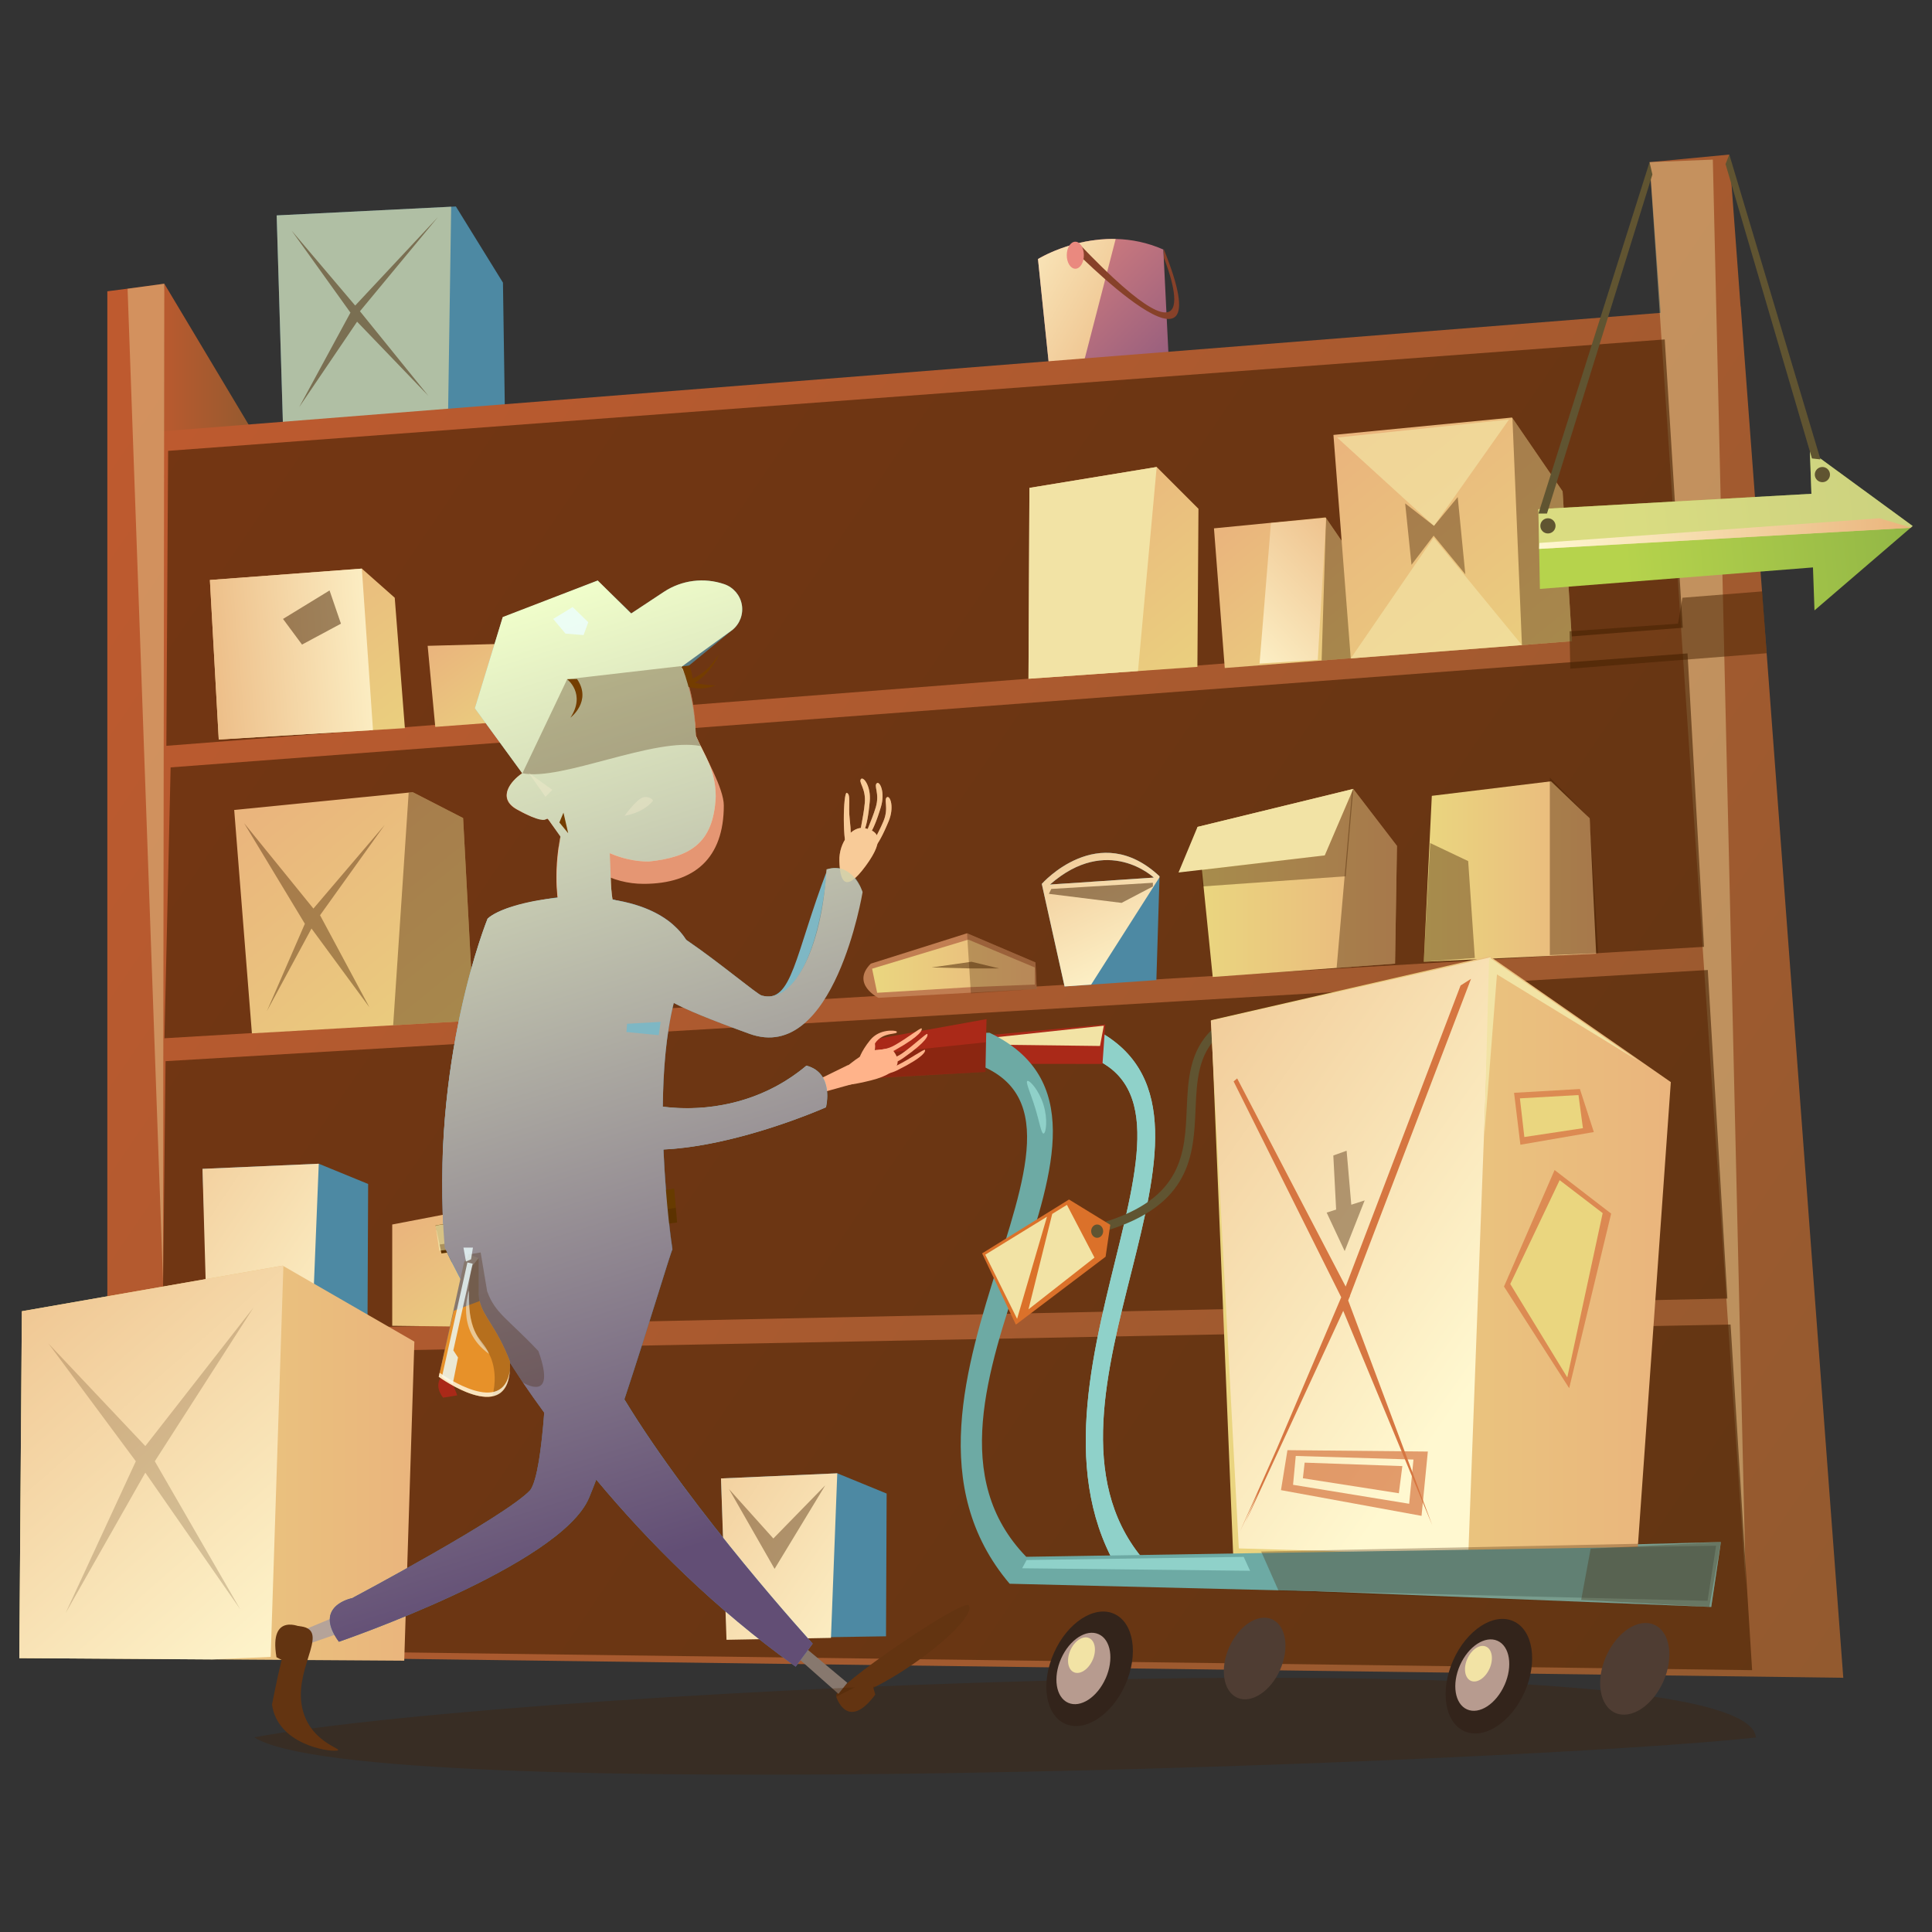 <svg width="200" height="200" viewBox="0 0 200 200" fill="none" xmlns="http://www.w3.org/2000/svg">
<rect x="0" y="0" width="200" height="200" fill="#333333" stroke="none"/>
<path d="M108.631 38.217L107.452 26.814C107.452 26.814 113.743 22.881 120.428 25.831L121.018 37.824L108.631 38.217Z" fill="url(#paint0_linear_301_109856)"/>
<path style="mix-blend-mode:overlay" d="M107.452 26.814L108.631 38.217L112.037 38.111L115.493 24.741C110.947 24.635 107.452 26.818 107.452 26.818V26.814Z" fill="url(#paint1_linear_301_109856)"/>
<path d="M17.009 29.37L26.577 45.362L22.904 51.39L15.566 49.818L17.009 29.37Z" fill="url(#paint2_linear_301_109856)"/>
<path d="M29.337 45.492L28.641 22.299L47.194 21.375L52.066 29.26L52.298 44.796L29.337 45.492Z" fill="#4D89A3"/>
<g opacity="0.6">
<g style="mix-blend-mode:overlay">
<path d="M28.641 22.299L29.337 45.492L46.352 44.977L46.706 21.399L28.641 22.299Z" fill="#F2E3A5"/>
</g>
</g>
<path d="M180.199 31.729H180.183L179.019 16L170.761 16.787L171.913 32.386L16.726 44.654L17.009 29.37L11.111 30.156V45.099V171.325L190.816 173.684L180.199 31.729Z" fill="url(#paint3_linear_301_109856)"/>
<g style="mix-blend-mode:overlay" opacity="0.4">
<path d="M170.761 16.786L180.722 164.117L177.312 16.523L170.761 16.786Z" fill="#F2E3A5"/>
</g>
<path opacity="0.6" d="M174.198 64.984L172.334 35.138L17.403 46.672L17.222 77.206L174.198 64.984Z" fill="#431F00"/>
<path opacity="0.6" d="M176.396 98.015L174.693 67.642L17.662 79.439L17.025 107.48L176.396 98.015Z" fill="#431F00"/>
<path opacity="0.6" d="M178.818 134.424L176.789 100.414L17.139 109.851L16.829 137.845L178.818 134.424Z" fill="#431F00"/>
<path opacity="0.6" d="M16.616 140.26V170.731L181.378 172.894L179.149 137.114L16.616 140.26Z" fill="#431F00"/>
<path d="M26.077 106.973L24.245 83.847L42.727 82.007L47.941 84.685L49.057 105.656L26.077 106.973Z" fill="url(#paint4_linear_301_109856)"/>
<path d="M21.575 137.59L20.961 120.999L32.998 120.469L38.11 122.564L38.043 137.342L21.575 137.59Z" fill="#4D89A3"/>
<path style="mix-blend-mode:overlay" d="M32.998 120.469L32.345 136.721L21.335 134.165L20.961 120.999L32.998 120.469Z" fill="url(#paint5_linear_301_109856)"/>
<path d="M75.25 169.638L74.637 153.047L86.674 152.517L91.785 154.612L91.719 169.39L75.25 169.638Z" fill="#4D89A3"/>
<path style="mix-blend-mode:overlay" d="M86.674 152.517L86.021 169.555L75.207 169.752L74.637 153.047L86.674 152.517Z" fill="url(#paint6_linear_301_109856)"/>
<path d="M126.787 69.153L125.67 54.694L137.223 53.565L140.498 58.347L141.104 68.04L126.787 69.153Z" fill="url(#paint7_linear_301_109856)"/>
<g style="mix-blend-mode:multiply" opacity="0.4">
<path d="M141.104 68.04L140.498 58.347L137.27 53.636L136.814 68.374L141.104 68.04Z" fill="#431F00"/>
</g>
<path d="M139.83 68.158L138.037 45.024L156.526 43.223L161.76 50.867L162.728 66.376L139.83 68.158Z" fill="url(#paint8_linear_301_109856)"/>
<g style="mix-blend-mode:multiply" opacity="0.4">
<path d="M162.728 66.376L161.76 50.867L156.566 43.282L157.549 66.777L162.728 66.376Z" fill="#431F00"/>
</g>
<path d="M40.603 137.244V126.76L50.17 124.924L51.613 137.377L40.603 137.244Z" fill="url(#paint9_linear_301_109856)"/>
<path d="M22.644 76.557L21.728 60.041L37.457 58.862L40.863 61.878L41.913 75.377L22.644 76.557Z" fill="url(#paint10_linear_301_109856)"/>
<path d="M45.058 75.248L44.272 66.856L53.973 66.597L53.839 74.591L45.058 75.248Z" fill="url(#paint11_linear_301_109856)"/>
<path d="M106.567 50.506L106.469 70.265L123.955 69.034L124.065 52.668L119.74 48.343L106.567 50.506Z" fill="url(#paint12_linear_301_109856)"/>
<path d="M147.388 99.561L148.221 82.385L160.561 80.882L164.564 84.716L165.232 98.727L147.388 99.561Z" fill="url(#paint13_linear_301_109856)"/>
<path d="M125.54 101.134L123.967 85.601L140.089 81.669L144.612 87.567L144.415 99.757L125.54 101.134Z" fill="url(#paint14_linear_301_109856)"/>
<path d="M2.263 135.738L29.262 131.019L42.896 138.883L41.846 171.914L2 171.651L2.263 135.738Z" fill="url(#paint15_linear_301_109856)"/>
<path d="M159.251 52.708L187.517 51.119L187.359 46.672L198 54.454L187.835 63.187L187.678 58.74L159.409 60.965L159.251 52.708Z" fill="url(#paint16_linear_301_109856)"/>
<g style="mix-blend-mode:multiply" opacity="0.5">
<path d="M162.554 69.223L182.88 67.623L182.424 61.221L174.166 61.878L173.71 64.564L162.48 65.35L162.554 69.223Z" fill="#431F00"/>
</g>
<g opacity="0.6">
<g style="mix-blend-mode:overlay">
<path d="M198 54.454L187.359 46.672L187.517 51.119L159.251 52.708L159.33 56.821L197.796 54.627L198 54.454Z" fill="#F2E3A5"/>
</g>
</g>
<path d="M159.259 53.16L170.761 16.787L171.056 18.064L160.144 53.16H159.259Z" fill="#605431"/>
<path d="M187.572 47.458L178.626 16.983L179.019 16L188.456 47.556L187.572 47.458Z" fill="#605431"/>
<path d="M188.653 49.916C189.087 49.916 189.439 49.564 189.439 49.129C189.439 48.695 189.087 48.343 188.653 48.343C188.219 48.343 187.867 48.695 187.867 49.129C187.867 49.564 188.219 49.916 188.653 49.916Z" fill="#605431"/>
<path d="M160.242 55.224C160.677 55.224 161.029 54.872 161.029 54.438C161.029 54.004 160.677 53.651 160.242 53.651C159.808 53.651 159.456 54.004 159.456 54.438C159.456 54.872 159.808 55.224 160.242 55.224Z" fill="#605431"/>
<path d="M90.15 99.757L100.11 96.612L107.188 99.628L107.318 102.38L90.932 103.296C90.932 103.296 88.05 101.853 90.146 99.757H90.15Z" fill="#C17E52"/>
<path d="M90.279 100.28L90.802 102.773L100.503 102.184L107.121 101.92V100.151L100.24 97.268L90.279 100.28Z" fill="url(#paint17_linear_301_109856)"/>
<g style="mix-blend-mode:multiply" opacity="0.3">
<path d="M100.11 96.612L100.503 102.836L107.318 102.38L107.188 99.628L100.11 96.612Z" fill="#431F00"/>
</g>
<path d="M107.845 91.5L110.204 102.117L119.708 101.46L120.035 90.713C113.743 84.815 107.845 91.5 107.845 91.5ZM108.694 91.566C114.659 86.325 119.441 90.847 119.441 90.847L108.694 91.566Z" fill="#4D89A3"/>
<g style="mix-blend-mode:overlay" opacity="0.4">
<path d="M13.207 29.893L16.876 132.659L17.009 29.37L13.207 29.893Z" fill="#F2E3A5"/>
</g>
<path d="M106.567 50.506L106.469 70.265L117.805 69.467L119.74 48.343L106.567 50.506Z" fill="#F2E3A5"/>
<path style="mix-blend-mode:overlay" d="M120.035 90.713C113.743 84.815 107.845 91.5 107.845 91.5L110.204 102.117L112.953 101.928L120.031 90.819V90.713H120.035ZM108.694 91.566C114.659 86.325 119.441 90.847 119.441 90.847L108.694 91.566Z" fill="url(#paint18_linear_301_109856)"/>
<g style="mix-blend-mode:multiply" opacity="0.5">
<path d="M108.828 92.023L108.58 92.53L116.103 93.466L119.347 91.767V91.385L108.828 92.023Z" fill="#431F00"/>
</g>
<g style="mix-blend-mode:multiply" opacity="0.5">
<path d="M30.183 23.864L36.278 32.366L30.969 42.15L36.966 33.302L44.339 40.97L37.261 32.221L45.322 22.488L36.769 31.631L30.183 23.864Z" fill="#431F00"/>
</g>
<g style="mix-blend-mode:multiply" opacity="0.4">
<path d="M49.057 105.656L47.941 84.685L42.727 82.007L42.306 82.05L40.701 106.135L49.057 105.656Z" fill="#431F00"/>
</g>
<g style="mix-blend-mode:multiply" opacity="0.4">
<path d="M25.267 85.208L31.559 95.628L27.627 104.673L32.247 96.12L38.244 104.279L33.132 94.744L39.817 85.404L32.444 94.055L25.267 85.208Z" fill="#431F00"/>
</g>
<g style="mix-blend-mode:multiply" opacity="0.5">
<path d="M96.441 100.151L100.57 99.561L103.421 100.249H100.374L96.441 100.151Z" fill="#431F00"/>
</g>
<path style="mix-blend-mode:overlay" d="M159.358 56.207L194.551 53.651L197.894 54.635L159.33 56.821L159.358 56.207Z" fill="url(#paint19_linear_301_109856)"/>
<path opacity="0.7" d="M138.418 45.295L148.445 54.438L156.212 43.428L138.418 45.295Z" fill="#F2E3A5"/>
<g style="mix-blend-mode:multiply" opacity="0.4">
<path d="M145.461 52.11L146.118 58.468L148.41 55.452L151.69 59.452L150.903 51.457L148.446 54.438L145.461 52.11Z" fill="#431F00"/>
</g>
<path opacity="0.7" d="M139.83 68.158L148.41 55.649L157.549 66.777L139.83 68.158Z" fill="#F2E3A5"/>
<g style="mix-blend-mode:multiply" opacity="0.4">
<path d="M144.415 99.757L144.612 87.567L140.09 81.669L139.983 81.696L138.367 100.198L144.415 99.757Z" fill="#431F00"/>
</g>
<path d="M137.14 88.55L140.089 81.669L123.967 85.601L122.001 90.32L137.14 88.55Z" fill="#F2E3A5"/>
<g style="mix-blend-mode:multiply" opacity="0.4">
<path d="M124.36 90.056L124.49 91.763L139.303 90.713L140.089 81.669L137.14 88.55L124.36 90.056Z" fill="#431F00"/>
</g>
<g style="mix-blend-mode:multiply" opacity="0.4">
<path d="M151.985 89.14L148.052 87.272L147.388 99.561L152.673 99.168L151.985 89.14Z" fill="#431F00"/>
</g>
<g style="mix-blend-mode:multiply" opacity="0.4">
<path d="M160.439 98.873V80.489L164.564 84.716L165.453 98.676L160.439 98.873Z" fill="#431F00"/>
</g>
<path style="mix-blend-mode:overlay" d="M22.644 76.557L38.613 75.578L37.457 58.862L21.728 60.041L22.644 76.557Z" fill="url(#paint20_linear_301_109856)"/>
<path d="M131.568 54.143L130.389 68.692L136.417 68.299L137.27 53.636L131.568 54.143Z" fill="url(#paint21_linear_301_109856)"/>
<path d="M110.727 25.437C110.727 25.437 127.144 42.279 120.46 25.764L120.491 26.715C120.491 26.715 126.095 40.349 111.643 25.174L110.727 25.437Z" fill="#874129"/>
<path d="M112.202 26.421C112.202 25.65 111.805 25.021 111.317 25.021C110.829 25.021 110.432 25.646 110.432 26.421C110.432 27.195 110.829 27.82 111.317 27.82C111.805 27.82 112.202 27.195 112.202 26.421Z" fill="url(#paint22_linear_301_109856)"/>
<g style="mix-blend-mode:multiply" opacity="0.5">
<path d="M29.298 64.072L31.264 66.726L35.294 64.564L34.115 61.123L29.298 64.072Z" fill="#431F00"/>
</g>
<path style="mix-blend-mode:overlay" d="M29.337 131.062L29.262 131.019L2.263 135.738L2 171.651L21.976 171.785L28.02 171.521L29.337 131.062Z" fill="url(#paint23_linear_301_109856)"/>
<g style="mix-blend-mode:multiply" opacity="0.2">
<path d="M5.016 139.08L14.06 151.27L6.786 166.999L15.043 152.45L24.874 166.606L16.026 151.27L26.25 135.344L15.043 149.697L5.016 139.08Z" fill="#431F00"/>
</g>
<g style="mix-blend-mode:multiply" opacity="0.4">
<path d="M85.431 153.759L80.056 159.264L75.467 154.152L80.185 162.41L85.431 153.759Z" fill="#431F00"/>
</g>
<path d="M45.566 142.717C45.566 142.717 44.976 143.504 45.861 144.683C46.6 144.585 47.335 144.44 47.335 144.44L46.399 142.08L45.566 142.717Z" fill="#AA2918"/>
<path d="M87.806 110.245L88.549 112.132L82.604 113.792L82.545 112.82L87.806 110.245Z" fill="#FFB38A"/>
<path d="M94.42 172.335C98.211 169.744 100.838 166.995 100.291 166.193C99.744 165.395 86.025 174.777 86.571 175.579C87.118 176.378 90.633 174.927 94.42 172.335Z" fill="#633411"/>
<path d="M31.972 170.165L35.479 168.946L35.326 167.113L31.665 168.639L31.972 170.165Z" fill="#B5A399"/>
<path d="M87.712 174.203L82.832 170.125L82.12 171.207L86.795 175.347L87.712 174.203Z" fill="#87786E"/>
<g style="mix-blend-mode:multiply" opacity="0.3">
<path d="M181.772 179.865C180.985 169.095 54.889 174.6 26.317 179.846C37.508 187.054 157.918 182.469 181.772 179.865Z" fill="#431F00"/>
</g>
<path d="M65.494 94.98C67.397 93.489 78.011 102.813 78.84 103.053C82.01 103.965 82.265 98.841 85.659 89.99C88.392 89.16 89.237 92.262 89.237 92.262C89.237 92.262 86.343 110.201 77.578 107.016C66.863 103.127 68.392 102.832 66.863 100.98C65.333 99.128 63.591 96.466 65.494 94.98Z" fill="#7EB7C4"/>
<g style="mix-blend-mode:multiply" opacity="0.3">
<path d="M65.49 94.999C67.394 93.505 78.019 102.817 78.848 103.053C82.022 103.961 84.778 99.038 85.627 89.927C88.361 89.093 89.23 92.251 89.23 92.251C89.23 92.251 86.359 110.194 77.59 107.02C66.871 103.143 68.396 102.848 66.867 100.996C65.333 99.144 63.587 96.486 65.49 94.995V94.999Z" fill="#431F00"/>
</g>
<path d="M64.641 144.857C67.083 137.495 69.478 129.462 69.615 129.34C69.615 129.34 66.273 107.166 71.774 98.825C68.935 90.485 53.143 92.616 50.481 95.098C50.481 95.098 44.449 109.824 46.045 129.167C46.045 129.167 49.372 136.595 56.344 146.237C56.057 150.008 55.605 153.268 54.901 154.255C52.349 157.003 36.462 165.438 36.462 165.438C36.462 165.438 32.341 166.224 35.086 169.952C35.086 169.952 58.039 162.103 60.984 155.041C61.216 154.483 61.468 153.85 61.727 153.165C67.134 159.646 73.984 166.519 82.368 172.528L84.129 170.149C84.129 170.149 71.735 156.575 64.637 144.86L64.641 144.857Z" fill="url(#paint24_linear_301_109856)"/>
<path d="M52.939 93.89C51.818 94.248 50.949 94.669 50.485 95.102C50.485 95.102 46.34 105.231 45.833 119.714C47.194 119.45 49.108 118.219 51.72 115.679C65.172 102.596 56.733 95.975 52.939 93.89Z" fill="#7EB7C4"/>
<path d="M62.242 101.991L66.666 101.912C66.666 101.912 68.188 97.532 66.131 94.174C62.368 92.129 58.75 92.593 54.826 93.403C56.965 95.086 60.465 98.232 62.246 101.991H62.242Z" fill="#7EB7C4"/>
<path d="M118.136 161.164C105.025 144.998 130.102 116.135 113.944 106.871C110.11 106.871 108.832 108.931 111.199 108.931C129.288 113.044 102.595 144.043 116.696 163.952L177.147 166.35L178.146 159.634L118.14 161.164H118.136Z" fill="#8FD1C9"/>
<path d="M118.136 161.164C105.025 144.998 130.102 116.135 113.944 106.871C110.11 106.871 108.832 108.931 111.199 108.931C129.288 113.044 102.595 144.043 116.696 163.952L176.758 166.114L177.544 160.216L118.14 161.164H118.136Z" fill="#8FD1C9"/>
<path d="M114.416 127.44L114.152 126.564C122.449 124.074 122.654 119.364 122.85 114.81C122.98 111.845 123.11 108.778 125.524 106.537L126.146 107.205C124.006 109.191 123.889 111.939 123.763 114.845C123.562 119.493 123.334 124.763 114.412 127.437L114.416 127.44Z" fill="#605431"/>
<path d="M127.667 161.203L125.383 105.612L154.206 98.979L172.963 112.018L169.534 160.291L127.667 161.203Z" fill="url(#paint25_linear_301_109856)"/>
<path d="M65.424 94.523C65.424 93.831 62.046 92.73 60.068 92.73C58.09 92.73 56.969 93.069 56.969 93.761C56.969 94.453 59.855 95.774 61.837 95.774C63.819 95.774 65.424 95.212 65.424 94.519V94.523Z" fill="#597B84"/>
<path d="M55.443 79.6C54.92 79.078 50.473 82.086 53.481 83.784C57.205 85.888 57.012 84.178 57.535 83.914C58.058 83.651 55.443 79.597 55.443 79.597V79.6Z" fill="#E59673"/>
<g style="mix-blend-mode:multiply" opacity="0.3">
<path d="M55.703 80.002C55.282 79.581 51.724 81.991 54.13 83.352C57.111 85.035 56.957 83.666 57.374 83.458C57.795 83.25 55.699 80.002 55.699 80.002H55.703Z" fill="#673B00"/>
</g>
<g style="mix-blend-mode:multiply" opacity="0.3">
<path d="M54.905 154.255C52.353 157.003 36.466 165.438 36.466 165.438C36.466 165.438 36.435 165.446 36.4 165.454C36.388 165.454 36.376 165.462 36.36 165.466C36.317 165.477 36.254 165.493 36.187 165.513C36.171 165.517 36.16 165.521 36.14 165.525C36.05 165.552 35.947 165.587 35.833 165.631C35.825 165.635 35.814 165.639 35.806 165.642C35.703 165.682 35.597 165.733 35.487 165.788C35.46 165.8 35.436 165.815 35.408 165.827C35.291 165.89 35.173 165.961 35.055 166.044C35.051 166.044 35.047 166.048 35.043 166.051C34.921 166.138 34.807 166.24 34.701 166.346C34.681 166.366 34.665 166.39 34.646 166.409C34.559 166.504 34.484 166.61 34.414 166.72C34.398 166.747 34.378 166.775 34.363 166.806C34.288 166.948 34.225 167.101 34.186 167.27L34.575 169.13C34.626 169.229 34.689 169.331 34.748 169.437C34.85 169.602 34.952 169.771 35.086 169.952C35.086 169.952 58.039 162.103 60.984 155.041C61.216 154.483 61.468 153.85 61.727 153.165C60.866 151.939 57.15 147.306 56.344 146.241C56.057 150.012 55.605 153.272 54.901 154.259L54.905 154.255Z" fill="#431F00"/>
</g>
<g style="mix-blend-mode:multiply" opacity="0.3">
<path d="M64.861 145.214C64.787 145.096 64.712 144.978 64.641 144.86C67.083 137.499 69.478 129.466 69.615 129.344C69.615 129.344 66.273 107.17 71.774 98.829C71.589 98.283 70.307 96.427 70.016 95.971C70.016 95.971 58.424 87.048 50.229 100.127C49.128 105.129 59.152 111.908 58.809 129.297C59.895 135.702 59.565 137.13 64.861 145.218V145.214Z" fill="#431F00"/>
</g>
<path d="M57.779 93.375C57.779 93.375 57.036 89.239 58.578 84.378C65.27 81.689 62.046 92.156 63.953 94.598C61.892 95.589 58.766 94.523 57.775 93.379L57.779 93.375Z" fill="#FFB38A"/>
<g style="mix-blend-mode:multiply" opacity="0.4">
<path d="M62.655 94.936C63.111 94.885 63.556 94.787 63.957 94.598C62.871 93.21 63.446 89.223 62.911 86.537L58.275 85.452C58.09 86.167 57.952 86.859 57.854 87.52C58.416 89.71 59.722 92.974 62.655 94.936Z" fill="#673B00"/>
</g>
<path d="M72.038 76.175C71.959 73.1 71.412 70.336 70.233 68.515C70.229 68.508 70.229 68.492 70.221 68.48C68.648 65.865 64.594 61.941 56.226 67.041C47.072 74.626 58.711 87.312 58.711 87.312C58.711 87.312 58.727 87.292 58.735 87.28C60.473 89.824 63.351 91.496 66.623 91.496C71.931 91.496 74.928 88.806 74.928 83.387C74.936 81.626 72.993 78.295 72.038 76.172V76.175Z" fill="#E59673"/>
<path d="M72.022 76.144C71.943 73.069 71.074 69.542 69.942 67.721C69.942 67.709 69.584 67.58 69.58 67.572C68.074 64.957 64.185 61.032 56.159 66.132C50.843 73.399 59.218 85.499 59.23 85.487C61.137 87.662 64.028 89.187 67.162 89.187C71.471 88.731 73.87 87.28 74.094 82.483C74.082 79.636 72.938 78.271 72.022 76.148V76.144Z" fill="#FFB38A"/>
<path d="M55.18 75.287L58.239 81.421L56.525 83.195L53.481 78.818L55.18 75.287Z" fill="#743D00"/>
<path d="M54.134 80.124L49.164 73.321L52.042 63.907L61.853 60.116L71.007 69.007L58.322 70.183L54.134 80.124Z" fill="#7EB7C4"/>
<path d="M54.134 80.124L58.711 70.316L70.874 69.27L75.832 65.201C76.603 64.567 76.969 63.569 76.796 62.59C76.619 61.61 75.927 60.8 74.983 60.478C72.887 59.758 70.575 60.049 68.727 61.272L59.108 67.631C57.02 69.011 55.601 71.201 55.196 73.671L54.134 80.127V80.124Z" fill="#597B84"/>
<path d="M116.496 174.396C117.888 171.25 117.369 167.963 115.324 167.058C113.283 166.154 110.495 167.97 109.099 171.116C107.703 174.262 108.226 177.545 110.267 178.45C112.308 179.354 115.096 177.542 116.492 174.396H116.496Z" fill="#33241B"/>
<path d="M132.516 172.858C133.507 170.617 133.137 168.273 131.682 167.628C130.227 166.983 128.242 168.277 127.247 170.519C126.252 172.76 126.625 175.104 128.08 175.748C129.535 176.393 131.521 175.1 132.52 172.858H132.516Z" fill="#4F3D33"/>
<path d="M157.828 175.159C159.22 172.013 158.701 168.725 156.656 167.821C154.615 166.917 151.827 168.729 150.431 171.879C149.035 175.025 149.558 178.308 151.599 179.217C153.64 180.121 156.428 178.308 157.824 175.163L157.828 175.159Z" fill="#33241B"/>
<path d="M172.189 174.069C173.305 171.553 172.889 168.922 171.253 168.195C169.617 167.471 167.387 168.926 166.271 171.443C165.154 173.959 165.575 176.59 167.206 177.317C168.842 178.041 171.072 176.59 172.189 174.069Z" fill="#4F3D33"/>
<path d="M89.151 80.623C88.809 80.965 89.658 81.582 89.524 83.112C89.387 84.638 88.911 86.384 89.072 86.399C89.23 86.415 89.752 86.144 90.036 82.971C90.173 81.441 89.434 80.426 89.151 80.627V80.623Z" fill="#FFB38A"/>
<path d="M90.799 81.059C90.394 81.327 91.101 82.101 90.661 83.572C90.221 85.039 89.403 86.655 89.556 86.698C89.709 86.745 90.272 86.584 91.192 83.533C91.632 82.062 91.117 80.918 90.795 81.055L90.799 81.059Z" fill="#FFB38A"/>
<path d="M91.849 82.51C91.42 82.734 92.049 83.58 91.463 84.996C90.877 86.411 89.906 87.933 90.055 87.996C90.201 88.055 90.779 87.957 91.994 85.015C92.58 83.6 92.179 82.408 91.849 82.514V82.51Z" fill="#FFB38A"/>
<path d="M87.645 82.074C87.48 82.074 87.35 83.32 87.354 84.854C87.362 86.388 87.507 87.634 87.676 87.63C87.841 87.63 88.278 87.508 87.967 84.85C87.786 83.324 88.125 82.208 87.645 82.074Z" fill="#FFB38A"/>
<g style="mix-blend-mode:overlay">
<path style="mix-blend-mode:overlay" d="M154.309 99.101L125.343 105.656L128.242 160.291L151.996 160.995L154.309 99.101Z" fill="url(#paint26_linear_301_109856)"/>
</g>
<path d="M114.129 110.139L114.416 106.053L102.729 107.122L103.008 110.127L114.129 110.139Z" fill="#AA2918"/>
<g style="mix-blend-mode:overlay">
<path d="M113.873 108.279L114.266 106.179L103.256 107.358L102.863 108.145L113.873 108.279Z" fill="#F2E3A5"/>
</g>
<path d="M106.241 161.164C90.531 144.998 121.797 116.175 102.438 106.91C97.845 106.91 93.716 108.566 90.802 111.2C93.111 110.099 95.769 109.466 98.604 109.466C120.279 113.579 87.621 144.039 104.518 163.948L176.762 165.717L177.647 160.015L106.244 161.16L106.241 161.164Z" fill="#6DAAA4"/>
<path d="M102.009 110.964L102.123 105.498L90.496 107.59L90.901 111.578L102.009 110.964Z" fill="#AA2918"/>
<g style="mix-blend-mode:multiply" opacity="0.3">
<path d="M102.045 107.893L90.606 109.096L90.476 111.586L102.009 110.964L102.045 107.893Z" fill="#431F00"/>
</g>
<path d="M31.205 176.342C30.635 172.253 34.331 168.564 30.863 168.332C29.895 168.265 29.038 171.969 28.157 176.456C28.728 180.542 33.91 181.356 34.866 181.222C35.825 181.088 31.775 180.428 31.205 176.342Z" fill="#633411"/>
<path d="M61.853 60.116L52.152 63.875L56.234 68.889L65.022 63.179L61.853 60.116Z" fill="#597B84"/>
<path d="M52.99 95.208C55.534 94.862 57.783 108.931 62.356 112.077C64.743 114.822 75.585 116.981 83.484 110.312C86.422 111.098 85.506 114.625 85.506 114.625C85.506 114.625 64.586 123.945 58.699 115.447C54.559 109.474 45.79 96.175 52.99 95.204V95.208Z" fill="#7EB7C4"/>
<path d="M63.568 77.799C63.418 76.927 63.048 76.262 62.734 76.317C62.423 76.372 62.289 77.119 62.439 77.992C62.584 78.865 62.958 79.53 63.269 79.475C63.579 79.42 63.713 78.672 63.564 77.799H63.568Z" fill="#4C3F32"/>
<path d="M70.315 76.427C70.166 75.554 69.796 74.89 69.482 74.945C69.171 75 69.037 75.747 69.187 76.62C69.332 77.493 69.706 78.157 70.016 78.102C70.327 78.047 70.461 77.3 70.311 76.427H70.315Z" fill="#4C3F32"/>
<path d="M68.381 82.966C66.399 80.757 65.254 84.186 63.579 84.72C65.254 85.79 68.381 84.276 68.381 82.966Z" fill="#743D00"/>
<path d="M69.23 82.778C70.04 79.994 72.423 82.691 74.09 82.534C73.076 84.154 69.765 83.973 69.23 82.778Z" fill="#743D00"/>
<path d="M69.344 82.982C68.227 83.234 66.678 81.944 66.029 79.636C65.384 77.324 66.088 75.594 66.757 75.409C67.197 79.251 73.512 81.311 69.344 82.986V82.982Z" fill="#EA5D49"/>
<path d="M71.173 84.441C71.208 85.231 70.775 85.943 70.001 86.211C69.218 86.478 68.31 86.211 67.689 85.609L67.413 85.7C68.086 86.435 69.167 86.769 70.115 86.443C71.051 86.12 71.558 85.263 71.456 84.347L71.177 84.441H71.173Z" fill="#4C3F32"/>
<path d="M57.008 83.537L58.581 82.05L58.868 83.537H58.125L57.7 84.76L57.008 83.537Z" fill="#743D00"/>
<path d="M58.711 70.316C58.711 70.316 72.175 73.226 71.656 69.966C71.582 69.506 71.389 68.897 71.389 68.897L58.711 70.312V70.316Z" fill="#743D00"/>
<path d="M69.332 70.659C69.332 70.659 71.814 70.894 73.536 68.913C74.027 68.346 74.472 67.709 74.472 67.709C74.472 67.709 72.899 71.398 69.434 71.421L69.336 70.659H69.332Z" fill="#743D00"/>
<path d="M70.02 70.615C70.02 70.615 71.927 71.799 74.063 70.957C74.063 70.957 71.66 70.883 70.862 70.273C68.597 68.547 70.024 70.615 70.024 70.615H70.02Z" fill="#743D00"/>
<path d="M59.726 74.693C60.642 74.493 67.189 71.378 63.159 75.149C60.528 77.611 58.338 76.388 59.726 74.693Z" fill="#743D00"/>
<path d="M70.481 72.44C69.694 72.613 63.34 72.397 68.062 74.142C71.145 75.283 72.281 73.388 70.481 72.44Z" fill="#743D00"/>
<path d="M45.086 126.851L69.792 123.04L70.095 126.548L45.695 129.749L45.086 126.851Z" fill="#673B00"/>
<g style="mix-blend-mode:overlay" opacity="0.8">
<path d="M45.086 126.866L61.059 124.487L61.255 127.629L45.479 129.473L45.086 126.866Z" fill="#F2E3A5"/>
</g>
<g style="mix-blend-mode:multiply" opacity="0.3">
<path d="M45.514 128.833L69.961 125.03L70.091 126.548L69.293 126.662L69.493 128.506L46.757 130.665L46.273 129.678L45.699 129.749L45.514 128.833Z" fill="#431F00"/>
</g>
<path d="M60.414 123.878L60.261 127.995L65.294 127.688L64.834 123.571L60.414 123.878Z" fill="#EAD67F"/>
<g style="mix-blend-mode:multiply" opacity="0.3">
<path d="M61.668 123.878L61.57 127.92L65.302 127.688L64.885 123.575L61.668 123.878Z" fill="#431F00"/>
</g>
<g style="mix-blend-mode:multiply" opacity="0.3">
<path d="M87.177 92.003C87.853 92.302 88.557 92.396 89.214 92.337C89.222 92.286 89.23 92.251 89.23 92.251C89.23 92.251 88.38 89.148 85.647 89.982C85.6 90.104 85.561 90.218 85.513 90.336C85.769 90.996 86.292 91.61 87.177 92.003Z" fill="#431F00"/>
</g>
<path d="M89.473 85.727C90.712 85.979 91.833 86.627 89.603 89.655C87.417 92.62 86.961 91.094 86.894 89.132C86.831 87.166 88.231 85.479 89.473 85.727Z" fill="#FFB38A"/>
<path d="M86.567 175.654C86.567 175.654 87.712 179.315 90.61 175.426L90.154 173.822L86.571 175.65L86.567 175.654Z" fill="#633411"/>
<path d="M31.244 168.474C31.244 168.474 27.804 166.775 28.622 171.557L30.096 172.331L31.244 168.474Z" fill="#633411"/>
<g style="mix-blend-mode:overlay" opacity="0.7">
<path d="M68.628 80.556C68.306 80.064 67.834 79.801 67.571 79.97C67.311 80.139 67.358 80.678 67.681 81.173C68.003 81.665 68.475 81.928 68.739 81.759C68.998 81.586 68.951 81.052 68.628 80.556Z" fill="#FFF5E6"/>
</g>
<path d="M92.812 106.769C92.682 106.662 91.046 106.474 90.083 107.665C89.115 108.857 88.805 109.796 88.934 109.903C89.064 110.009 90.81 109.761 90.574 108.019C91.404 106.725 93.095 107.178 92.812 106.769Z" fill="#FFB38A"/>
<path d="M92.21 108.495C93.107 109.387 93.803 110.925 90.157 111.845C85.175 113.103 86.335 111.597 87.853 110.241C89.886 108.636 90.083 108.864 92.21 108.495Z" fill="#FFB38A"/>
<path d="M90.248 108.904C90.441 108.463 91.282 108.951 92.611 108.204C93.936 107.457 95.344 106.328 95.411 106.462C95.478 106.596 95.411 107.158 92.658 108.707C91.333 109.454 90.165 109.234 90.248 108.904Z" fill="#FFB38A"/>
<path d="M91.125 109.954C91.274 109.494 92.151 109.906 93.394 109.041C94.636 108.172 95.918 106.91 95.997 107.04C96.076 107.166 96.064 107.74 93.484 109.541C92.246 110.41 91.074 110.292 91.125 109.954Z" fill="#FFB38A"/>
<path d="M90.492 110.854C90.708 110.422 91.522 110.956 92.879 110.28C94.239 109.6 95.698 108.546 95.757 108.684C95.816 108.817 95.722 109.38 92.898 110.787C91.538 111.464 90.393 111.181 90.492 110.854Z" fill="#FFB38A"/>
<g style="mix-blend-mode:multiply" opacity="0.3">
<path d="M176.947 166.35L178.146 159.634L130.554 160.609L132.366 164.695L176.947 166.35Z" fill="#431F00"/>
</g>
<g style="mix-blend-mode:multiply" opacity="0.3">
<path d="M164.666 160.314L163.683 165.623L177.143 166.35L178.146 159.634L164.666 160.314Z" fill="#431F00"/>
</g>
<path d="M155.752 174.427C156.621 172.465 156.294 170.416 155.02 169.854C153.746 169.288 152.008 170.42 151.139 172.382C150.27 174.345 150.596 176.393 151.867 176.956C153.141 177.522 154.879 176.389 155.748 174.427H155.752Z" fill="#B79B8F"/>
<path d="M114.459 173.743C115.328 171.781 115.002 169.732 113.728 169.17C112.453 168.603 110.715 169.736 109.846 171.698C108.977 173.66 109.304 175.709 110.574 176.271C111.848 176.838 113.586 175.705 114.455 173.743H114.459Z" fill="#B79B8F"/>
<path d="M105.163 137.126L101.667 129.749L110.664 124.173L114.935 126.792L114.451 130.095L105.163 137.126Z" fill="#DB712A"/>
<path opacity="0.7" d="M155.693 133.182L162.441 143.704L166.786 125.632L160.931 121.121L155.693 133.182Z" fill="#D67641"/>
<path d="M156.342 132.918L162.244 142.588L165.909 125.581L161.454 122.171L156.342 132.918Z" fill="url(#paint27_linear_301_109856)"/>
<path opacity="0.7" d="M156.735 113.127L157.391 118.502L164.993 117.189L163.549 112.734L156.735 113.127Z" fill="#D67641"/>
<path d="M157.34 113.701L157.8 117.704L163.864 116.788L163.404 113.359L157.34 113.701Z" fill="url(#paint28_linear_301_109856)"/>
<path opacity="0.7" d="M147.809 150.263L133.275 150.122L132.606 154.259L147.156 156.921L147.809 150.267V150.263ZM133.857 153.704L134.136 150.72L146.322 151.093L145.878 155.67L133.857 153.708V153.704Z" fill="#D67641"/>
<path opacity="0.7" d="M135.056 151.412L134.875 153.028L144.808 154.581L145.17 151.769L135.056 151.412Z" fill="#D67641"/>
<g style="mix-blend-mode:multiply" opacity="0.3">
<path d="M53.627 137.68L56.828 130.512L54.692 130.818L52.557 136.457L53.627 137.68Z" fill="#431F00"/>
</g>
<path d="M56.218 130.052L52.864 138.443L58.507 130.968L56.218 130.052Z" fill="#A6D8ED"/>
<path style="mix-blend-mode:overlay" d="M83.484 110.312C78.766 114.299 73.005 115.121 68.617 114.558C68.648 110.87 68.947 107.056 69.749 103.827C71.118 104.555 73.426 105.518 77.59 107.02C86.359 110.19 89.296 92.353 89.296 92.353C89.296 92.353 88.294 89.16 85.561 89.993C85.038 98.515 82.018 103.961 78.844 103.053C78.361 102.915 74.523 99.671 71.043 97.304C69.493 94.87 66.584 93.623 63.414 93.135C63.178 91.798 63.229 89.982 63.123 88.314C64.374 88.857 65.738 89.183 67.158 89.183C71.467 88.727 73.866 87.276 74.09 82.479C74.079 79.632 72.934 78.267 72.018 76.144C71.959 73.8 71.44 71.197 70.693 69.286L70.532 69.038L75.828 65.201C76.599 64.567 76.965 63.569 76.792 62.59C76.615 61.61 75.923 60.8 74.979 60.474C72.883 59.754 70.575 60.045 68.723 61.268L65.337 63.506L61.877 60.093L52.046 63.875L49.156 73.321L54.059 80.045C52.797 80.898 51.488 82.632 53.517 83.781C58.397 86.513 55.27 82.782 58.023 86.616C57.5 89.793 57.622 91.81 57.76 92.939C54.409 93.23 51.476 94.158 50.473 95.098C50.473 95.098 44.441 109.824 46.038 129.167C46.038 129.167 50.422 138.29 56.336 146.237C56.049 150.008 55.597 153.268 54.893 154.255C52.341 157.003 36.455 165.438 36.455 165.438C36.455 165.438 32.334 166.224 35.078 169.952C35.078 169.952 58.031 162.103 60.976 155.041C61.208 154.483 61.46 153.85 61.719 153.165C67.126 159.646 73.976 166.519 82.36 172.528L84.121 170.149C84.121 170.149 71.727 156.575 64.629 144.86C67.071 137.499 69.466 129.466 69.603 129.344C69.603 129.344 68.915 124.77 68.68 118.998C76.524 118.624 85.49 114.629 85.49 114.629C85.49 114.629 86.406 111.098 83.469 110.315L83.484 110.312Z" fill="url(#paint29_linear_301_109856)"/>
<g style="mix-blend-mode:multiply" opacity="0.3">
<path d="M48.464 129.863L48.416 134.9L54.118 143.111C54.118 143.111 57.705 145.372 55.738 139.866C52.557 136.493 51.267 135.985 50.43 133.673L49.757 129.654L48.464 129.863Z" fill="#431F00"/>
</g>
<g style="mix-blend-mode:multiply">
<g style="mix-blend-mode:multiply" opacity="0.3">
<path d="M54.079 80.049C58.149 80.882 67.732 76.262 72.541 77.237C72.36 76.864 72.187 76.506 72.038 76.179C71.963 73.332 71.483 70.769 70.48 68.956L58.711 70.316L54.079 80.049Z" fill="#431F00"/>
</g>
</g>
<g style="mix-blend-mode:overlay">
<path d="M101.994 129.886L105.289 136.524L108.384 125.954L101.994 129.886Z" fill="#F2E3A5"/>
</g>
<g style="mix-blend-mode:overlay">
<path d="M108.926 125.663L106.469 135.541L113.299 130.185L110.448 124.727L108.926 125.663Z" fill="#F2E3A5"/>
</g>
<path d="M139.563 134.625L139.637 134.432L139.759 134.165L139.747 134.141L152.279 101.33L151.198 102.018L139.303 133.182L137.813 130.327L130.455 116.21L128.072 111.637L127.703 111.947L138.843 134.294L132.201 149.906L128.363 158.533L130.263 154.471L128.945 157.562L139.051 135.698L148.261 157.872L139.563 134.625Z" fill="#D67641"/>
<path d="M108.022 114.37C107.558 112.864 106.602 111.822 106.362 111.896C106.119 111.971 106.681 113.135 107.145 114.641C107.609 116.147 107.798 117.417 108.041 117.342C108.285 117.268 108.486 115.872 108.022 114.37Z" fill="#8FD1C9"/>
<path d="M106.272 161.494L128.749 161.168L129.406 162.607L105.812 162.347L106.272 161.494Z" fill="#8FD1C9"/>
<path d="M58.711 70.316C58.711 70.316 60.689 71.807 59.049 74.296C59.049 74.296 61.31 72.593 59.737 70.297L58.711 70.312V70.316Z" fill="#743D00"/>
<g style="mix-blend-mode:overlay">
<path d="M154.198 172.736C154.631 171.757 154.47 170.739 153.833 170.456C153.2 170.172 152.335 170.739 151.898 171.714C151.465 172.689 151.627 173.712 152.26 173.995C152.893 174.278 153.762 173.712 154.194 172.736H154.198Z" fill="#F2E3A5"/>
</g>
<g style="mix-blend-mode:overlay">
<path d="M113.106 171.852C113.539 170.872 113.378 169.854 112.74 169.571C112.107 169.288 111.242 169.854 110.806 170.829C110.373 171.804 110.534 172.827 111.168 173.11C111.801 173.393 112.67 172.827 113.102 171.852H113.106Z" fill="#F2E3A5"/>
</g>
<g style="mix-blend-mode:hard-light" opacity="0.5">
<path d="M91.848 82.51C91.42 82.734 92.049 83.58 91.463 84.996C91.258 85.495 91.003 86.006 90.767 86.462C90.657 86.25 90.476 86.097 90.26 85.983C90.511 85.515 90.822 84.764 91.192 83.533C91.632 82.062 91.117 80.918 90.794 81.055C90.389 81.323 91.097 82.097 90.657 83.568C90.417 84.366 90.067 85.204 89.823 85.81C89.733 85.782 89.646 85.762 89.552 85.739C89.725 85.251 89.902 84.414 90.036 82.963C90.173 81.433 89.434 80.418 89.151 80.619C88.809 80.961 89.658 81.579 89.524 83.108C89.442 84.044 89.23 85.058 89.115 85.711C88.754 85.743 88.396 85.916 88.069 86.203C88.062 85.845 88.03 85.409 87.963 84.85C87.782 83.324 88.121 82.208 87.641 82.074C87.476 82.074 87.346 83.32 87.35 84.854C87.354 85.684 87.397 86.427 87.464 86.934C87.098 87.54 86.866 88.311 86.89 89.132C86.953 91.099 87.413 92.62 89.599 89.655C90.346 88.645 90.708 87.901 90.826 87.347C91.121 86.907 91.502 86.191 91.99 85.011C92.576 83.596 92.175 82.404 91.844 82.51H91.848Z" fill="#F2E3A5"/>
</g>
<path d="M48.566 129.871L48.043 130.657L45.42 142.521C45.42 142.521 53.088 148.124 52.793 140.948C51.122 136.622 49.451 136.033 49.549 133.575V130.232L48.566 129.871Z" fill="#87786E"/>
<g style="mix-blend-mode:overlay" opacity="0.8">
<path d="M45.42 142.521C45.42 142.521 53.088 148.124 52.793 140.948C51.405 137.35 50.017 136.335 49.647 134.684L46.969 135.694L45.424 142.521H45.42Z" fill="#FF9718"/>
</g>
<g style="mix-blend-mode:overlay" opacity="0.8">
<path d="M46.93 139.784L48.928 130.814L48.385 130.689L45.75 142.533C45.75 142.533 46.199 142.867 46.867 143.26L47.414 140.527L46.93 139.788V139.784Z" fill="#ECFEFF"/>
</g>
<g style="mix-blend-mode:multiply" opacity="0.3">
<path d="M50.434 139.819C50.434 139.819 51.735 141.569 50.972 144.554C52.085 144.337 52.895 143.374 52.793 140.952C51.122 136.626 49.451 136.036 49.549 133.579V130.236L48.912 131.023C48.912 131.023 47.292 136.43 50.438 139.823L50.434 139.819Z" fill="#431F00"/>
</g>
<g style="mix-blend-mode:overlay" opacity="0.8">
<path d="M45.511 142.112L45.416 142.521C45.416 142.521 52.345 147.578 52.773 141.907C52.054 146.638 46.057 142.497 45.511 142.108V142.112Z" fill="#FFFAE6"/>
</g>
<g style="mix-blend-mode:overlay" opacity="0.5">
<path d="M48.566 133.575C48.566 133.575 47.04 137.605 50.63 140.161C49.891 138.392 48.42 138.49 48.566 133.575Z" fill="#ECFEFF"/>
</g>
<g style="mix-blend-mode:overlay" opacity="0.8">
<path d="M47.976 129.151L48.236 130.594L48.763 130.362L48.959 129.151H47.976Z" fill="#ECFEFF"/>
</g>
<g style="mix-blend-mode:overlay" opacity="0.3">
<path d="M67.602 82.88C67.602 82.88 66.816 84.06 64.653 84.453C64.653 84.453 65.962 82.617 66.65 82.518C67.339 82.42 67.602 82.88 67.602 82.88Z" fill="#FFF1D3"/>
</g>
<path d="M58.33 84.127L57.905 85.141L58.821 86.258L58.33 84.127Z" fill="#743D00"/>
<g style="mix-blend-mode:overlay" opacity="0.3">
<path d="M54.724 79.998L56.462 82.487L57.181 81.767L54.724 79.998Z" fill="#FFF1D3"/>
</g>
<g style="mix-blend-mode:overlay" opacity="0.8">
<path d="M57.264 64.072L58.542 65.594L60.41 65.743L60.901 64.414L59.281 62.841L57.264 64.072Z" fill="#ECFEFF"/>
</g>
<path d="M114.199 127.448C114.199 127.067 113.92 126.76 113.578 126.76C113.236 126.76 112.957 127.067 112.957 127.448C112.957 127.83 113.236 128.137 113.578 128.137C113.92 128.137 114.199 127.83 114.199 127.448Z" fill="#605431"/>
<g style="mix-blend-mode:overlay">
<path d="M153.656 117.582L154.151 99.093L169.621 109.84L154.965 100.87L153.656 117.582Z" fill="#F2E3A5"/>
</g>
<g style="mix-blend-mode:multiply" opacity="0.4">
<path d="M137.337 125.529L138.316 125.215L138.025 119.615L139.401 119.124L139.885 124.711L141.269 124.267L139.201 129.513L137.337 125.529Z" fill="#431F00"/>
</g>
<path d="M64.916 105.982L68.388 105.785L68.192 107.162L64.85 106.835L64.916 105.982Z" fill="#7EB7C4"/>
<defs>
<linearGradient id="paint0_linear_301_109856" x1="105.045" y1="22.72" x2="125.493" y2="42.775" gradientUnits="userSpaceOnUse">
<stop stop-color="#EA897F"/>
<stop offset="1" stop-color="#7C517D"/>
</linearGradient>
<linearGradient id="paint1_linear_301_109856" x1="100.201" y1="24.8" x2="120.452" y2="36.204" gradientUnits="userSpaceOnUse">
<stop stop-color="#FFF8D0"/>
<stop offset="0.99" stop-color="#EAB57D"/>
</linearGradient>
<linearGradient id="paint2_linear_301_109856" x1="15.566" y1="40.38" x2="26.577" y2="40.38" gradientUnits="userSpaceOnUse">
<stop stop-color="#BE5A2F"/>
<stop offset="1" stop-color="#935A2F"/>
</linearGradient>
<linearGradient id="paint3_linear_301_109856" x1="14.851" y1="39.228" x2="196.486" y2="162.493" gradientUnits="userSpaceOnUse">
<stop stop-color="#BE5A2F"/>
<stop offset="1" stop-color="#935A2F"/>
</linearGradient>
<linearGradient id="paint4_linear_301_109856" x1="51.99" y1="114.247" x2="26.794" y2="83.287" gradientUnits="userSpaceOnUse">
<stop stop-color="#EAD67F"/>
<stop offset="0.99" stop-color="#EAB57D"/>
</linearGradient>
<linearGradient id="paint5_linear_301_109856" x1="41.649" y1="137.145" x2="3.699" y2="111.389" gradientUnits="userSpaceOnUse">
<stop stop-color="#FFF8D0"/>
<stop offset="0.99" stop-color="#EAB57D"/>
</linearGradient>
<linearGradient id="paint6_linear_301_109856" x1="95.057" y1="170.715" x2="56.191" y2="144.334" gradientUnits="userSpaceOnUse">
<stop stop-color="#FFF8D0"/>
<stop offset="0.99" stop-color="#EAB57D"/>
</linearGradient>
<linearGradient id="paint7_linear_301_109856" x1="142.19" y1="73.919" x2="126.684" y2="54.805" gradientUnits="userSpaceOnUse">
<stop stop-color="#EAD67F"/>
<stop offset="0.99" stop-color="#EAB57D"/>
</linearGradient>
<linearGradient id="paint8_linear_301_109856" x1="164.469" y1="75.782" x2="139.665" y2="45.199" gradientUnits="userSpaceOnUse">
<stop stop-color="#EAD67F"/>
<stop offset="0.99" stop-color="#EAB57D"/>
</linearGradient>
<linearGradient id="paint9_linear_301_109856" x1="52.911" y1="141.314" x2="41.964" y2="126.434" gradientUnits="userSpaceOnUse">
<stop stop-color="#EAD67F"/>
<stop offset="0.99" stop-color="#EAB57D"/>
</linearGradient>
<linearGradient id="paint10_linear_301_109856" x1="42.026" y1="83.183" x2="24.375" y2="59.184" gradientUnits="userSpaceOnUse">
<stop stop-color="#EAD67F"/>
<stop offset="0.99" stop-color="#EAB57D"/>
</linearGradient>
<linearGradient id="paint11_linear_301_109856" x1="54.63" y1="77.874" x2="45.99" y2="66.129" gradientUnits="userSpaceOnUse">
<stop stop-color="#EAD67F"/>
<stop offset="0.99" stop-color="#EAB57D"/>
</linearGradient>
<linearGradient id="paint12_linear_301_109856" x1="126.515" y1="75.475" x2="107.08" y2="51.264" gradientUnits="userSpaceOnUse">
<stop stop-color="#EAD67F"/>
<stop offset="0.99" stop-color="#EAB57D"/>
</linearGradient>
<linearGradient id="paint13_linear_301_109856" x1="147.388" y1="90.222" x2="165.232" y2="90.222" gradientUnits="userSpaceOnUse">
<stop stop-color="#EAD67F"/>
<stop offset="0.99" stop-color="#EAB57D"/>
</linearGradient>
<linearGradient id="paint14_linear_301_109856" x1="123.967" y1="91.401" x2="144.612" y2="91.401" gradientUnits="userSpaceOnUse">
<stop stop-color="#EAD67F"/>
<stop offset="0.99" stop-color="#EAB57D"/>
</linearGradient>
<linearGradient id="paint15_linear_301_109856" x1="2" y1="151.467" x2="42.896" y2="151.467" gradientUnits="userSpaceOnUse">
<stop stop-color="#EAD67F"/>
<stop offset="0.99" stop-color="#EAB57D"/>
</linearGradient>
<linearGradient id="paint16_linear_301_109856" x1="208.169" y1="52.81" x2="168.06" y2="56.939" gradientUnits="userSpaceOnUse">
<stop stop-color="#86AD44"/>
<stop offset="1" stop-color="#B6D34C"/>
</linearGradient>
<linearGradient id="paint17_linear_301_109856" x1="90.279" y1="100.021" x2="107.121" y2="100.021" gradientUnits="userSpaceOnUse">
<stop stop-color="#EAD67F"/>
<stop offset="0.99" stop-color="#EAB57D"/>
</linearGradient>
<linearGradient id="paint18_linear_301_109856" x1="118.297" y1="103.167" x2="107.09" y2="79.376" gradientUnits="userSpaceOnUse">
<stop stop-color="#FFF8D0"/>
<stop offset="0.99" stop-color="#EAB57D"/>
</linearGradient>
<linearGradient id="paint19_linear_301_109856" x1="159.33" y1="55.236" x2="197.894" y2="55.236" gradientUnits="userSpaceOnUse">
<stop stop-color="#FFF8D0"/>
<stop offset="0.99" stop-color="#EAB57D"/>
</linearGradient>
<linearGradient id="paint20_linear_301_109856" x1="42.034" y1="66.821" x2="18.441" y2="68.787" gradientUnits="userSpaceOnUse">
<stop stop-color="#FFF8D0"/>
<stop offset="0.99" stop-color="#EAB57D"/>
</linearGradient>
<linearGradient id="paint21_linear_301_109856" x1="126.181" y1="68.913" x2="143.09" y2="52.267" gradientUnits="userSpaceOnUse">
<stop stop-color="#FFF8D0"/>
<stop offset="0.99" stop-color="#EAB57D"/>
</linearGradient>
<linearGradient id="paint22_linear_301_109856" x1="112.005" y1="26.421" x2="121.742" y2="26.421" gradientUnits="userSpaceOnUse">
<stop stop-color="#EA897F"/>
<stop offset="1" stop-color="#7C517D"/>
</linearGradient>
<linearGradient id="paint23_linear_301_109856" x1="33.541" y1="171.852" x2="-10.697" y2="121.125" gradientUnits="userSpaceOnUse">
<stop stop-color="#FFF8D0"/>
<stop offset="0.99" stop-color="#EAB57D"/>
</linearGradient>
<linearGradient id="paint24_linear_301_109856" x1="85.368" y1="130.189" x2="57.614" y2="134.766" gradientUnits="userSpaceOnUse">
<stop stop-color="#597BA7"/>
<stop offset="1" stop-color="#599ABF"/>
</linearGradient>
<linearGradient id="paint25_linear_301_109856" x1="125.383" y1="130.091" x2="172.963" y2="130.091" gradientUnits="userSpaceOnUse">
<stop stop-color="#EAD67F"/>
<stop offset="0.99" stop-color="#EAB57D"/>
</linearGradient>
<linearGradient id="paint26_linear_301_109856" x1="155.244" y1="139.544" x2="98.356" y2="99.435" gradientUnits="userSpaceOnUse">
<stop stop-color="#FFF8D0"/>
<stop offset="0.99" stop-color="#EAB57D"/>
</linearGradient>
<linearGradient id="paint27_linear_301_109856" x1="169.558" y1="132.379" x2="179.129" y2="132.379" gradientUnits="userSpaceOnUse">
<stop stop-color="#EAD67F"/>
<stop offset="0.99" stop-color="#EAB57D"/>
</linearGradient>
<linearGradient id="paint28_linear_301_109856" x1="166.349" y1="115.53" x2="172.869" y2="115.53" gradientUnits="userSpaceOnUse">
<stop stop-color="#EAD67F"/>
<stop offset="0.99" stop-color="#EAB57D"/>
</linearGradient>
<linearGradient id="paint29_linear_301_109856" x1="41.57" y1="65.999" x2="71.196" y2="160.373" gradientUnits="userSpaceOnUse">
<stop stop-color="#F1FFCB"/>
<stop offset="1" stop-color="#624E75"/>
</linearGradient>
</defs>
</svg>
